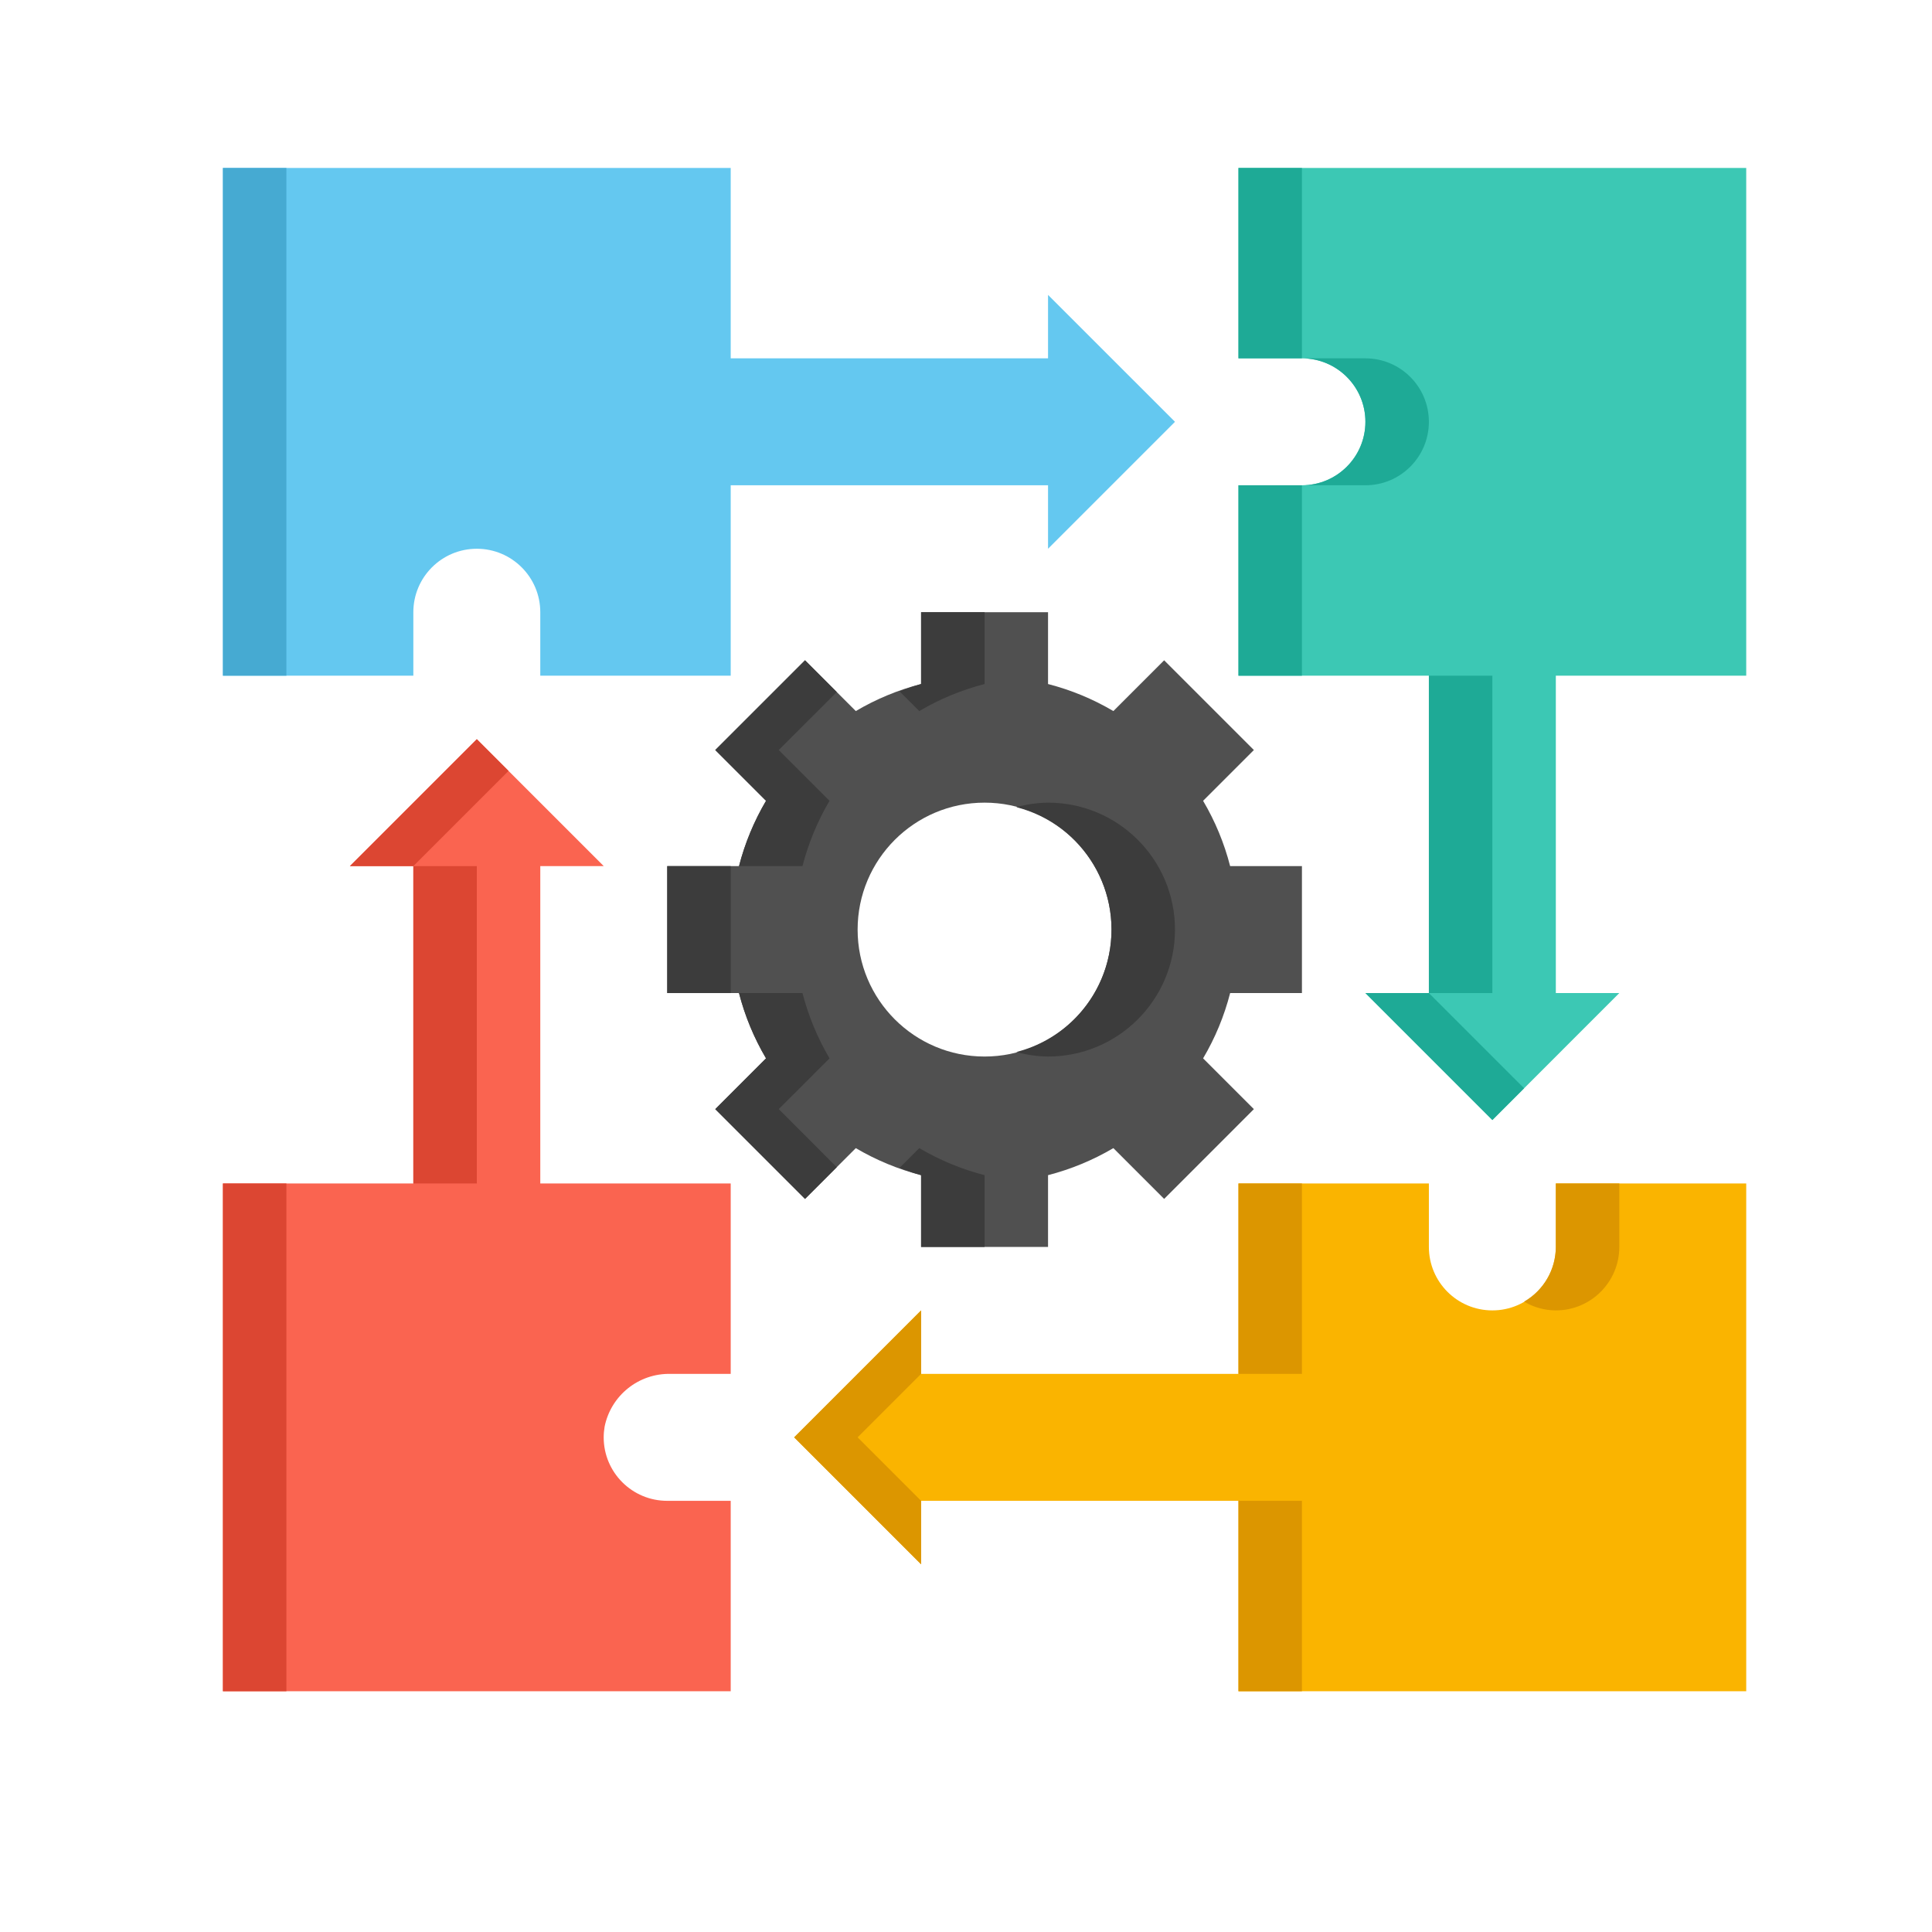 <svg xmlns="http://www.w3.org/2000/svg" xmlns:xlink="http://www.w3.org/1999/xlink" width="300" zoomAndPan="magnify" viewBox="0 0 224.88 233.04" height="300" preserveAspectRatio="xMidYMid meet" version="1.2"><defs><clipPath id="d806f27bd3"><path d="M 22.809 20.258 L 138 20.258 L 138 82 L 22.809 82 Z M 22.809 20.258 "/></clipPath><clipPath id="a352b3a86e"><path d="M 145 20.258 L 206.551 20.258 L 206.551 136 L 145 136 Z M 145 20.258 "/></clipPath><clipPath id="67d8d3131d"><path d="M 91 142 L 206.551 142 L 206.551 204 L 91 204 Z M 91 142 "/></clipPath><clipPath id="c4047980c1"><path d="M 22.809 89 L 85 89 L 85 204 L 22.809 204 Z M 22.809 89 "/></clipPath><clipPath id="1a3cae430b"><path d="M 145 20.258 L 153 20.258 L 153 44 L 145 44 Z M 145 20.258 "/></clipPath><clipPath id="ff6fc8ca56"><path d="M 22.809 20.258 L 31 20.258 L 31 82 L 22.809 82 Z M 22.809 20.258 "/></clipPath><clipPath id="bbbef93ec2"><path d="M 22.809 142 L 31 142 L 31 204 L 22.809 204 Z M 22.809 142 "/></clipPath></defs><g id="d955fe3364"><g clip-rule="nonzero" clip-path="url(#d806f27bd3)"><path style=" stroke:none;fill-rule:nonzero;fill:#64c8f0;fill-opacity:1;" d="M 137.648 50.879 L 122.336 35.57 L 122.336 43.223 L 84.059 43.223 L 84.059 20.258 L 22.809 20.258 L 22.809 81.504 L 45.777 81.504 L 45.777 73.848 C 45.777 69.621 49.203 66.191 53.434 66.191 C 57.66 66.191 61.09 69.621 61.09 73.848 L 61.09 81.504 L 84.059 81.504 L 84.059 58.535 L 122.336 58.535 L 122.336 66.191 Z M 137.648 50.879 "/></g><g clip-rule="nonzero" clip-path="url(#a352b3a86e)"><path style=" stroke:none;fill-rule:nonzero;fill:#3cc8b4;fill-opacity:1;" d="M 206.551 81.504 L 206.551 20.258 L 145.305 20.258 L 145.305 43.223 L 152.961 43.223 C 157.188 43.223 160.617 46.652 160.617 50.879 C 160.617 55.109 157.188 58.535 152.961 58.535 L 145.305 58.535 L 145.305 81.504 L 168.273 81.504 L 168.273 119.785 L 160.617 119.785 L 175.93 135.098 L 191.242 119.785 L 183.586 119.785 L 183.586 81.504 Z M 206.551 81.504 "/></g><g clip-rule="nonzero" clip-path="url(#67d8d3131d)"><path style=" stroke:none;fill-rule:nonzero;fill:#fab400;fill-opacity:1;" d="M 183.586 142.75 L 183.586 150.406 C 183.586 154.637 180.156 158.062 175.93 158.062 C 171.699 158.062 168.273 154.637 168.273 150.406 L 168.273 142.75 L 145.305 142.75 L 145.305 165.719 L 107.023 165.719 L 107.023 158.062 L 91.711 173.375 L 107.023 188.688 L 107.023 181.031 L 145.305 181.031 L 145.305 204 L 206.551 204 L 206.551 142.75 Z M 183.586 142.75 "/></g><path style=" stroke:none;fill-rule:nonzero;fill:#dc9600;fill-opacity:1;" d="M 107.023 165.719 L 107.023 158.062 L 91.711 173.375 L 107.023 188.688 L 107.023 181.031 L 99.367 173.375 Z M 107.023 165.719 "/><g clip-rule="nonzero" clip-path="url(#c4047980c1)"><path style=" stroke:none;fill-rule:nonzero;fill:#fa6450;fill-opacity:1;" d="M 76.809 165.719 L 84.059 165.719 L 84.059 142.75 L 61.09 142.75 L 61.09 104.473 L 68.746 104.473 L 53.434 89.16 L 38.121 104.473 L 45.777 104.473 L 45.777 142.75 L 22.809 142.75 L 22.809 204 L 84.059 204 L 84.059 181.031 L 76.402 181.031 C 72.172 181.035 68.742 177.609 68.738 173.383 C 68.738 172.949 68.777 172.516 68.848 172.09 C 69.609 168.316 72.965 165.633 76.809 165.719 Z M 76.809 165.719 "/></g><g clip-rule="nonzero" clip-path="url(#1a3cae430b)"><path style=" stroke:none;fill-rule:nonzero;fill:#1eaa96;fill-opacity:1;" d="M 145.305 20.258 L 152.961 20.258 L 152.961 43.223 L 145.305 43.223 Z M 145.305 20.258 "/></g><path style=" stroke:none;fill-rule:nonzero;fill:#1eaa96;fill-opacity:1;" d="M 145.305 58.535 L 152.961 58.535 L 152.961 81.504 L 145.305 81.504 Z M 145.305 58.535 "/><path style=" stroke:none;fill-rule:nonzero;fill:#1eaa96;fill-opacity:1;" d="M 168.273 50.879 C 168.273 46.652 164.844 43.223 160.617 43.223 L 152.961 43.223 C 157.188 43.223 160.617 46.652 160.617 50.879 C 160.617 55.109 157.188 58.535 152.961 58.535 L 160.617 58.535 C 164.844 58.535 168.273 55.109 168.273 50.879 Z M 168.273 50.879 "/><path style=" stroke:none;fill-rule:nonzero;fill:#dc9600;fill-opacity:1;" d="M 183.586 158.062 C 187.812 158.062 191.242 154.637 191.242 150.406 L 191.242 142.75 L 183.586 142.75 L 183.586 150.406 C 183.578 153.133 182.117 155.645 179.758 157.004 C 180.914 157.691 182.238 158.055 183.586 158.062 Z M 183.586 158.062 "/><path style=" stroke:none;fill-rule:nonzero;fill:#dc9600;fill-opacity:1;" d="M 145.305 142.75 L 152.961 142.75 L 152.961 165.719 L 145.305 165.719 Z M 145.305 142.75 "/><path style=" stroke:none;fill-rule:nonzero;fill:#dc9600;fill-opacity:1;" d="M 145.305 181.031 L 152.961 181.031 L 152.961 204 L 145.305 204 Z M 145.305 181.031 "/><g clip-rule="nonzero" clip-path="url(#ff6fc8ca56)"><path style=" stroke:none;fill-rule:nonzero;fill:#46aad2;fill-opacity:1;" d="M 22.809 20.258 L 30.465 20.258 L 30.465 81.504 L 22.809 81.504 Z M 22.809 20.258 "/></g><g clip-rule="nonzero" clip-path="url(#bbbef93ec2)"><path style=" stroke:none;fill-rule:nonzero;fill:#dc4632;fill-opacity:1;" d="M 22.809 142.75 L 30.465 142.75 L 30.465 204 L 22.809 204 Z M 22.809 142.75 "/></g><path style=" stroke:none;fill-rule:nonzero;fill:#dc4632;fill-opacity:1;" d="M 57.262 92.988 L 53.434 89.16 L 38.121 104.473 L 45.777 104.473 Z M 57.262 92.988 "/><path style=" stroke:none;fill-rule:nonzero;fill:#dc4632;fill-opacity:1;" d="M 45.777 104.473 L 53.434 104.473 L 53.434 142.75 L 45.777 142.75 Z M 45.777 104.473 "/><path style=" stroke:none;fill-rule:nonzero;fill:#1eaa96;fill-opacity:1;" d="M 168.273 81.504 L 175.93 81.504 L 175.93 119.785 L 168.273 119.785 Z M 168.273 81.504 "/><path style=" stroke:none;fill-rule:nonzero;fill:#1eaa96;fill-opacity:1;" d="M 168.273 119.785 L 160.617 119.785 L 175.93 135.098 L 179.758 131.27 Z M 168.273 119.785 "/><path style=" stroke:none;fill-rule:nonzero;fill:#505050;fill-opacity:1;" d="M 152.961 119.785 L 152.961 104.473 L 144.301 104.473 C 143.59 101.707 142.492 99.055 141.039 96.594 L 147.164 90.469 L 136.34 79.645 L 130.215 85.77 C 127.754 84.316 125.102 83.219 122.336 82.508 L 122.336 73.848 L 107.023 73.848 L 107.023 82.508 C 104.258 83.219 101.605 84.316 99.148 85.77 L 93.023 79.645 L 82.195 90.469 L 88.32 96.594 C 86.871 99.055 85.773 101.707 85.059 104.473 L 76.402 104.473 L 76.402 119.785 L 85.059 119.785 C 85.773 122.551 86.871 125.203 88.32 127.66 L 82.195 133.785 L 93.023 144.613 L 99.148 138.488 C 101.605 139.938 104.258 141.035 107.023 141.75 L 107.023 150.406 L 122.336 150.406 L 122.336 141.75 C 125.102 141.035 127.754 139.938 130.215 138.488 L 136.34 144.613 L 147.164 133.785 L 141.039 127.66 C 142.492 125.203 143.59 122.551 144.301 119.785 Z M 114.68 127.441 C 106.223 127.441 99.367 120.586 99.367 112.129 C 99.367 103.672 106.223 96.816 114.68 96.816 C 123.137 96.816 129.992 103.672 129.992 112.129 C 129.992 120.586 123.137 127.441 114.68 127.441 Z M 114.68 127.441 "/><path style=" stroke:none;fill-rule:nonzero;fill:#3c3c3c;fill-opacity:1;" d="M 106.805 85.77 C 109.262 84.316 111.914 83.219 114.68 82.508 L 114.68 73.848 L 107.023 73.848 L 107.023 82.508 C 106.129 82.742 105.277 83.074 104.414 83.379 Z M 106.805 85.77 "/><path style=" stroke:none;fill-rule:nonzero;fill:#3c3c3c;fill-opacity:1;" d="M 106.805 138.488 L 104.414 140.875 C 105.277 141.184 106.129 141.516 107.023 141.75 L 107.023 150.406 L 114.68 150.406 L 114.68 141.75 C 111.914 141.035 109.262 139.938 106.805 138.488 Z M 106.805 138.488 "/><path style=" stroke:none;fill-rule:nonzero;fill:#3c3c3c;fill-opacity:1;" d="M 122.336 96.816 C 121.043 96.832 119.758 97.016 118.508 97.359 C 126.664 99.434 131.594 107.73 129.52 115.887 C 128.141 121.297 123.918 125.52 118.508 126.895 C 119.758 127.242 121.043 127.426 122.336 127.441 C 130.793 127.441 137.648 120.586 137.648 112.129 C 137.648 103.672 130.793 96.816 122.336 96.816 Z M 122.336 96.816 "/><path style=" stroke:none;fill-rule:nonzero;fill:#3c3c3c;fill-opacity:1;" d="M 85.059 104.473 L 92.715 104.473 C 93.43 101.707 94.527 99.055 95.977 96.594 L 89.852 90.469 L 96.852 83.473 L 93.023 79.645 L 82.195 90.469 L 88.32 96.594 C 86.871 99.055 85.773 101.707 85.059 104.473 Z M 85.059 104.473 "/><path style=" stroke:none;fill-rule:nonzero;fill:#3c3c3c;fill-opacity:1;" d="M 89.855 133.781 L 95.98 127.66 C 94.531 125.199 93.43 122.547 92.715 119.785 L 85.059 119.785 C 85.773 122.551 86.871 125.203 88.32 127.66 L 82.195 133.785 L 93.023 144.613 L 96.852 140.785 Z M 89.855 133.781 "/><path style=" stroke:none;fill-rule:nonzero;fill:#3c3c3c;fill-opacity:1;" d="M 76.402 104.473 L 84.059 104.473 L 84.059 119.785 L 76.402 119.785 Z M 76.402 104.473 "/></g></svg>